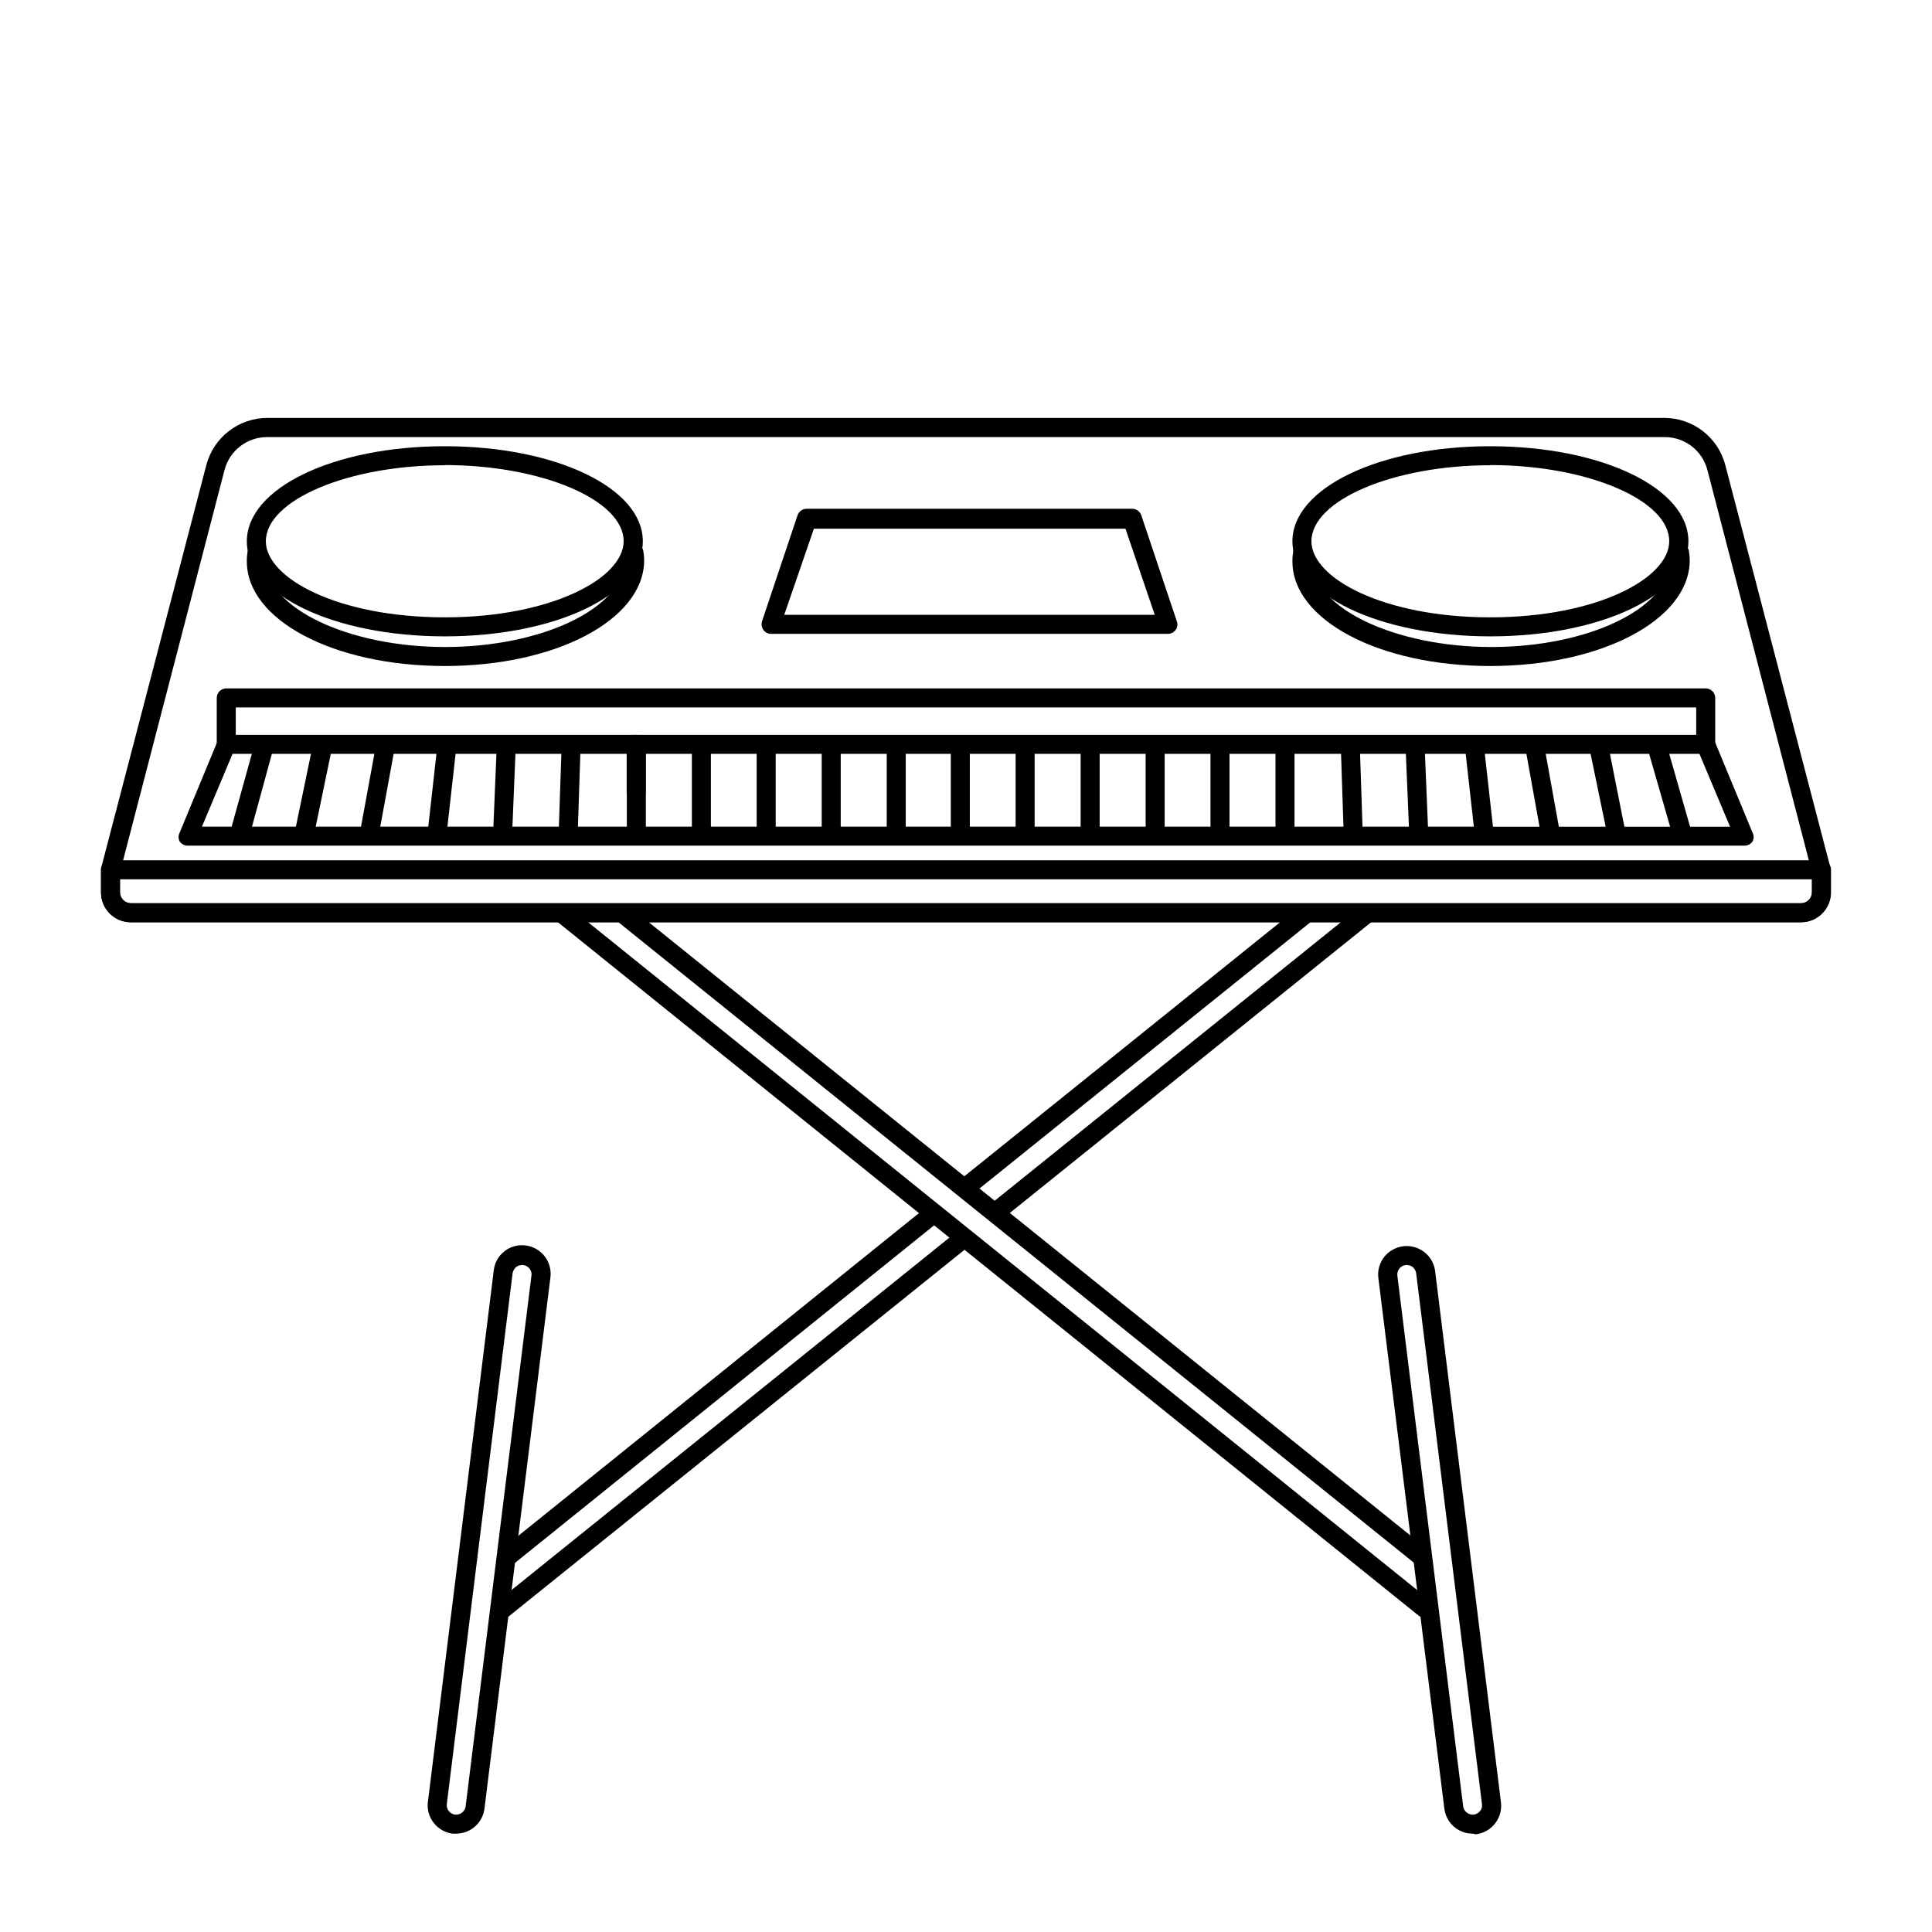 <?xml version="1.0" encoding="UTF-8"?>
<!-- Uploaded to: ICON Repo, www.svgrepo.com, Generator: ICON Repo Mixer Tools -->
<svg fill="#000000" width="800px" height="800px" version="1.1" viewBox="144 144 512 512" xmlns="http://www.w3.org/2000/svg">
 <g>
  <path d="m277.12 573.31-1.613-4.734c0.164-0.078 0.316-0.18 0.453-0.305l122.07-98.242 3.125 3.93-122.07 98.191c-0.566 0.52-1.238 0.918-1.965 1.16z"/>
  <path d="m276.49 554.93 113.47-91.395 3.16 3.922-113.47 91.395z"/>
  <path d="m397.98 457 90.832-73.082 3.16 3.926-90.832 73.082z"/>
  <path d="m405.97 463.52 98.879-79.555 3.16 3.926-98.879 79.555z"/>
  <path d="m307.17 387.82 3.16-3.926 212.3 170.94-3.16 3.926z"/>
  <path d="m521.82 573.26c-0.637-0.293-1.246-0.645-1.812-1.059l-228.83-184.34 3.125-3.93 228.78 184.29c0.234 0.168 0.488 0.301 0.758 0.406z"/>
  <path d="m534.27 629.94c-3.828 0-7.051-2.856-7.508-6.652l-17.484-140.61c-0.254-1.996 0.309-4.016 1.562-5.59 1.246-1.562 3.055-2.574 5.039-2.82 4.055-0.484 7.766 2.316 8.414 6.348l17.48 141.07c0.477 4.137-2.465 7.887-6.598 8.414zm-17.484-150.69h-0.301c-1.379 0.184-2.348 1.445-2.168 2.824l17.434 140.61c0.172 1.258 1.246 2.203 2.519 2.215h0.301c0.652-0.102 1.246-0.441 1.664-0.957 0.43-0.52 0.613-1.199 0.5-1.863l-17.43-140.61c-0.078-0.676-0.426-1.293-0.957-1.715-0.449-0.336-1-0.512-1.562-0.504z"/>
  <path d="m264.88 629.94h-0.906c-1.996-0.242-3.809-1.277-5.035-2.871-1.211-1.523-1.77-3.461-1.562-5.391l17.48-141.07c0.238-1.988 1.262-3.801 2.844-5.031 1.578-1.227 3.586-1.777 5.57-1.52 1.992 0.238 3.805 1.262 5.043 2.84 1.238 1.578 1.797 3.582 1.559 5.574l-17.484 140.81c-0.457 3.797-3.68 6.652-7.508 6.652zm17.48-150.69 0.004-0.004c-0.562-0.008-1.113 0.168-1.562 0.504-0.504 0.426-0.844 1.016-0.957 1.664l-17.434 140.66c-0.086 0.664 0.098 1.332 0.504 1.863 0.418 0.516 1.012 0.855 1.664 0.957h0.301c1.281 0.012 2.367-0.945 2.519-2.215l17.434-140.61c0.117-0.668-0.066-1.352-0.504-1.867-0.402-0.527-1.004-0.875-1.664-0.957z"/>
  <path d="m621.32 388.41h-442.64c-4.371 0-7.91-3.539-7.91-7.91v-5.691c-0.027-0.219-0.027-0.438 0-0.656l27.91-106.91v0.004c0.938-3.578 3.031-6.746 5.957-9.004 2.926-2.262 6.519-3.488 10.215-3.492h370.2c3.699 0.004 7.293 1.23 10.219 3.492 2.926 2.258 5.019 5.426 5.953 9.004l27.91 106.91 0.004-0.004c0.027 0.219 0.027 0.438 0 0.656v5.644-0.004c0.027 4.352-3.461 7.906-7.812 7.961zm-445.52-13.25v5.34c0.027 1.574 1.297 2.848 2.871 2.871h442.64c1.578-0.023 2.848-1.297 2.875-2.871v-5.34l-27.711-106.61c-1.332-5.141-5.977-8.727-11.285-8.715h-370.25c-5.367-0.078-10.09 3.519-11.438 8.715z"/>
  <path d="m606.26 368.11h-412.52c-0.844 0.004-1.637-0.41-2.117-1.105-0.402-0.738-0.402-1.633 0-2.367l10.078-24.336c0.387-0.941 1.301-1.555 2.316-1.562h392.02c1.016 0.008 1.93 0.621 2.316 1.562l10.078 24.336c0.402 0.734 0.402 1.629 0 2.367-0.492 0.707-1.305 1.125-2.168 1.105zm-408.74-5.039 404.96 0.004-8.113-19.297h-388.74z"/>
  <path d="m621.32 388.41h-442.64c-4.371 0-7.91-3.539-7.91-7.91v-5.996c0-1.391 1.129-2.516 2.519-2.516h453.43c0.672 0 1.312 0.266 1.781 0.734 0.473 0.473 0.738 1.113 0.738 1.781v5.996c0 2.098-0.832 4.109-2.316 5.594-1.48 1.484-3.496 2.316-5.594 2.316zm-445.52-11.387v3.477c0.027 1.574 1.297 2.848 2.871 2.871h442.64c1.578-0.023 2.848-1.297 2.875-2.871v-3.477z"/>
  <path d="m538.95 320.5c-29.422 0-52.445-12.191-52.445-27.711v0.004c-0.016-1.137 0.105-2.269 0.352-3.375l5.039 1.109v-0.004c-0.082 0.754-0.082 1.516 0 2.269 0 12.293 21.715 22.672 47.41 22.672 25.691 0 47.102-10.379 47.102-22.672 0.082-0.754 0.082-1.516 0-2.269l5.039-1.109v0.004c0.246 1.105 0.367 2.238 0.352 3.375-0.352 15.516-23.426 27.707-52.848 27.707z"/>
  <path d="m538.95 312.64c-29.422 0-52.445-11.082-52.445-25.191 0-14.105 23.023-25.191 52.445-25.191 29.422 0.004 52.496 11.035 52.496 25.195 0 14.156-23.074 25.188-52.496 25.188zm0-45.344c-25.695 0-47.41 9.27-47.41 20.152 0 9.723 19.043 20.152 47.41 20.152 28.363 0 47.41-10.43 47.41-20.152 0.047-10.93-21.715-20.199-47.41-20.199z"/>
  <path d="m261.86 320.5c-29.422 0-52.445-12.191-52.445-27.711l-0.004 0.004c-0.012-1.137 0.105-2.269 0.355-3.375l5.039 1.109-0.004-0.004c-0.164 0.746-0.246 1.504-0.25 2.269 0 12.293 21.715 22.672 47.41 22.672 25.691 0 47.355-10.379 47.355-22.672 0.078-0.754 0.078-1.516 0-2.269l5.039-1.109v0.004c0.246 1.105 0.363 2.238 0.352 3.375-0.352 15.516-23.426 27.707-52.848 27.707z"/>
  <path d="m261.86 312.64c-29.422 0-52.445-11.082-52.445-25.191 0-14.105 23.023-25.191 52.445-25.191 29.422 0.004 52.496 11.035 52.496 25.195 0 14.156-23.074 25.188-52.496 25.188zm0-45.344c-25.695 0-47.41 9.27-47.41 20.152 0 9.723 19.043 20.152 47.41 20.152 28.363 0 47.41-10.43 47.41-20.152 0.047-10.93-21.719-20.199-47.41-20.199z"/>
  <path d="m532.17 341.52 5.008-0.559 2.723 24.332-5.008 0.559z"/>
  <path d="m482.02 340.3h5.039v25.293h-5.039z"/>
  <path d="m413.15 340.3h5.039v25.293h-5.039z"/>
  <path d="m430.38 340.3h5.039v25.293h-5.039z"/>
  <path d="m447.61 340.3h5.039v25.293h-5.039z"/>
  <path d="m464.79 340.3h5.039v25.293h-5.039z"/>
  <path d="m499.31 341.33 5.035-0.168 0.809 24.32-5.035 0.168z"/>
  <path d="m517.49 365.69-1.059-25.238 5.039-0.305 0.047 0.957 1.008 24.387z"/>
  <path d="m548.14 341.72 4.957-0.895 4.387 24.344-4.957 0.895z"/>
  <path d="m587.52 366.29-7.004-24.336v0.004c-0.023-0.234-0.023-0.473 0-0.707h2.621l2.316-0.656 6.902 24.133z"/>
  <path d="m570.14 366.09-5.039-24.336c-0.023-0.184-0.023-0.371 0-0.555h5.039l4.734 23.879z"/>
  <path d="m395.97 341.25h5.039v24.336h-5.039z"/>
  <path d="m257.25 365.3 2.727-24.332 5.008 0.562-2.727 24.332z"/>
  <path d="m310.12 341.25h5.039v24.336h-5.039z"/>
  <path d="m378.99 340.3h5.039v25.293h-5.039z"/>
  <path d="m361.76 340.3h5.039v25.293h-5.039z"/>
  <path d="m344.53 340.3h5.039v25.293h-5.039z"/>
  <path d="m327.35 340.3h5.039v25.293h-5.039z"/>
  <path d="m297.07 365.69-5.039-0.199 0.855-25.344 5.039 0.305-0.051 0.957z"/>
  <path d="m279.69 365.69-5.035-0.199 1.055-25.344 5.039 0.305-0.051 0.957z"/>
  <path d="m239.1 366.18 4.453-24.242 4.938 0.906-4.453 24.242z"/>
  <path d="m209.91 366.24-5.039-1.309 6.75-24.336 2.316 0.605h2.625c0.027 0.234 0.027 0.473 0 0.707z"/>
  <path d="m227.04 366.09-5.039-1.008 5.039-24.336 5.039 0.453c0.023 0.184 0.023 0.371 0 0.555z"/>
  <path d="m312.59 356.47c-1.391 0-2.516-1.129-2.516-2.519v-12.695c0-1.391 1.125-2.519 2.516-2.519 0.668 0 1.309 0.266 1.781 0.738 0.473 0.473 0.738 1.113 0.738 1.781v12.695c0 1.391-1.125 2.519-2.519 2.519z"/>
  <path d="m598.55 341.25h-5.039v-9.773h-387.03v9.773h-5.039v-12.293c0-1.391 1.129-2.519 2.519-2.519h392.07c0.668 0 1.309 0.266 1.781 0.738 0.473 0.473 0.738 1.113 0.738 1.781z"/>
  <path d="m453.5 311.98h-105.14c-0.824 0.012-1.598-0.387-2.066-1.059-0.461-0.664-0.59-1.5-0.352-2.269l9.422-28.113-0.004 0.004c0.363-1.027 1.332-1.711 2.418-1.715h86.305c1.07 0.023 2.012 0.707 2.367 1.715l9.422 28.113v-0.004c0.285 0.762 0.172 1.613-0.301 2.269-0.488 0.652-1.25 1.047-2.066 1.059zm-101.67-5.039h98.191l-7.758-22.824h-82.574z"/>
 </g>
</svg>